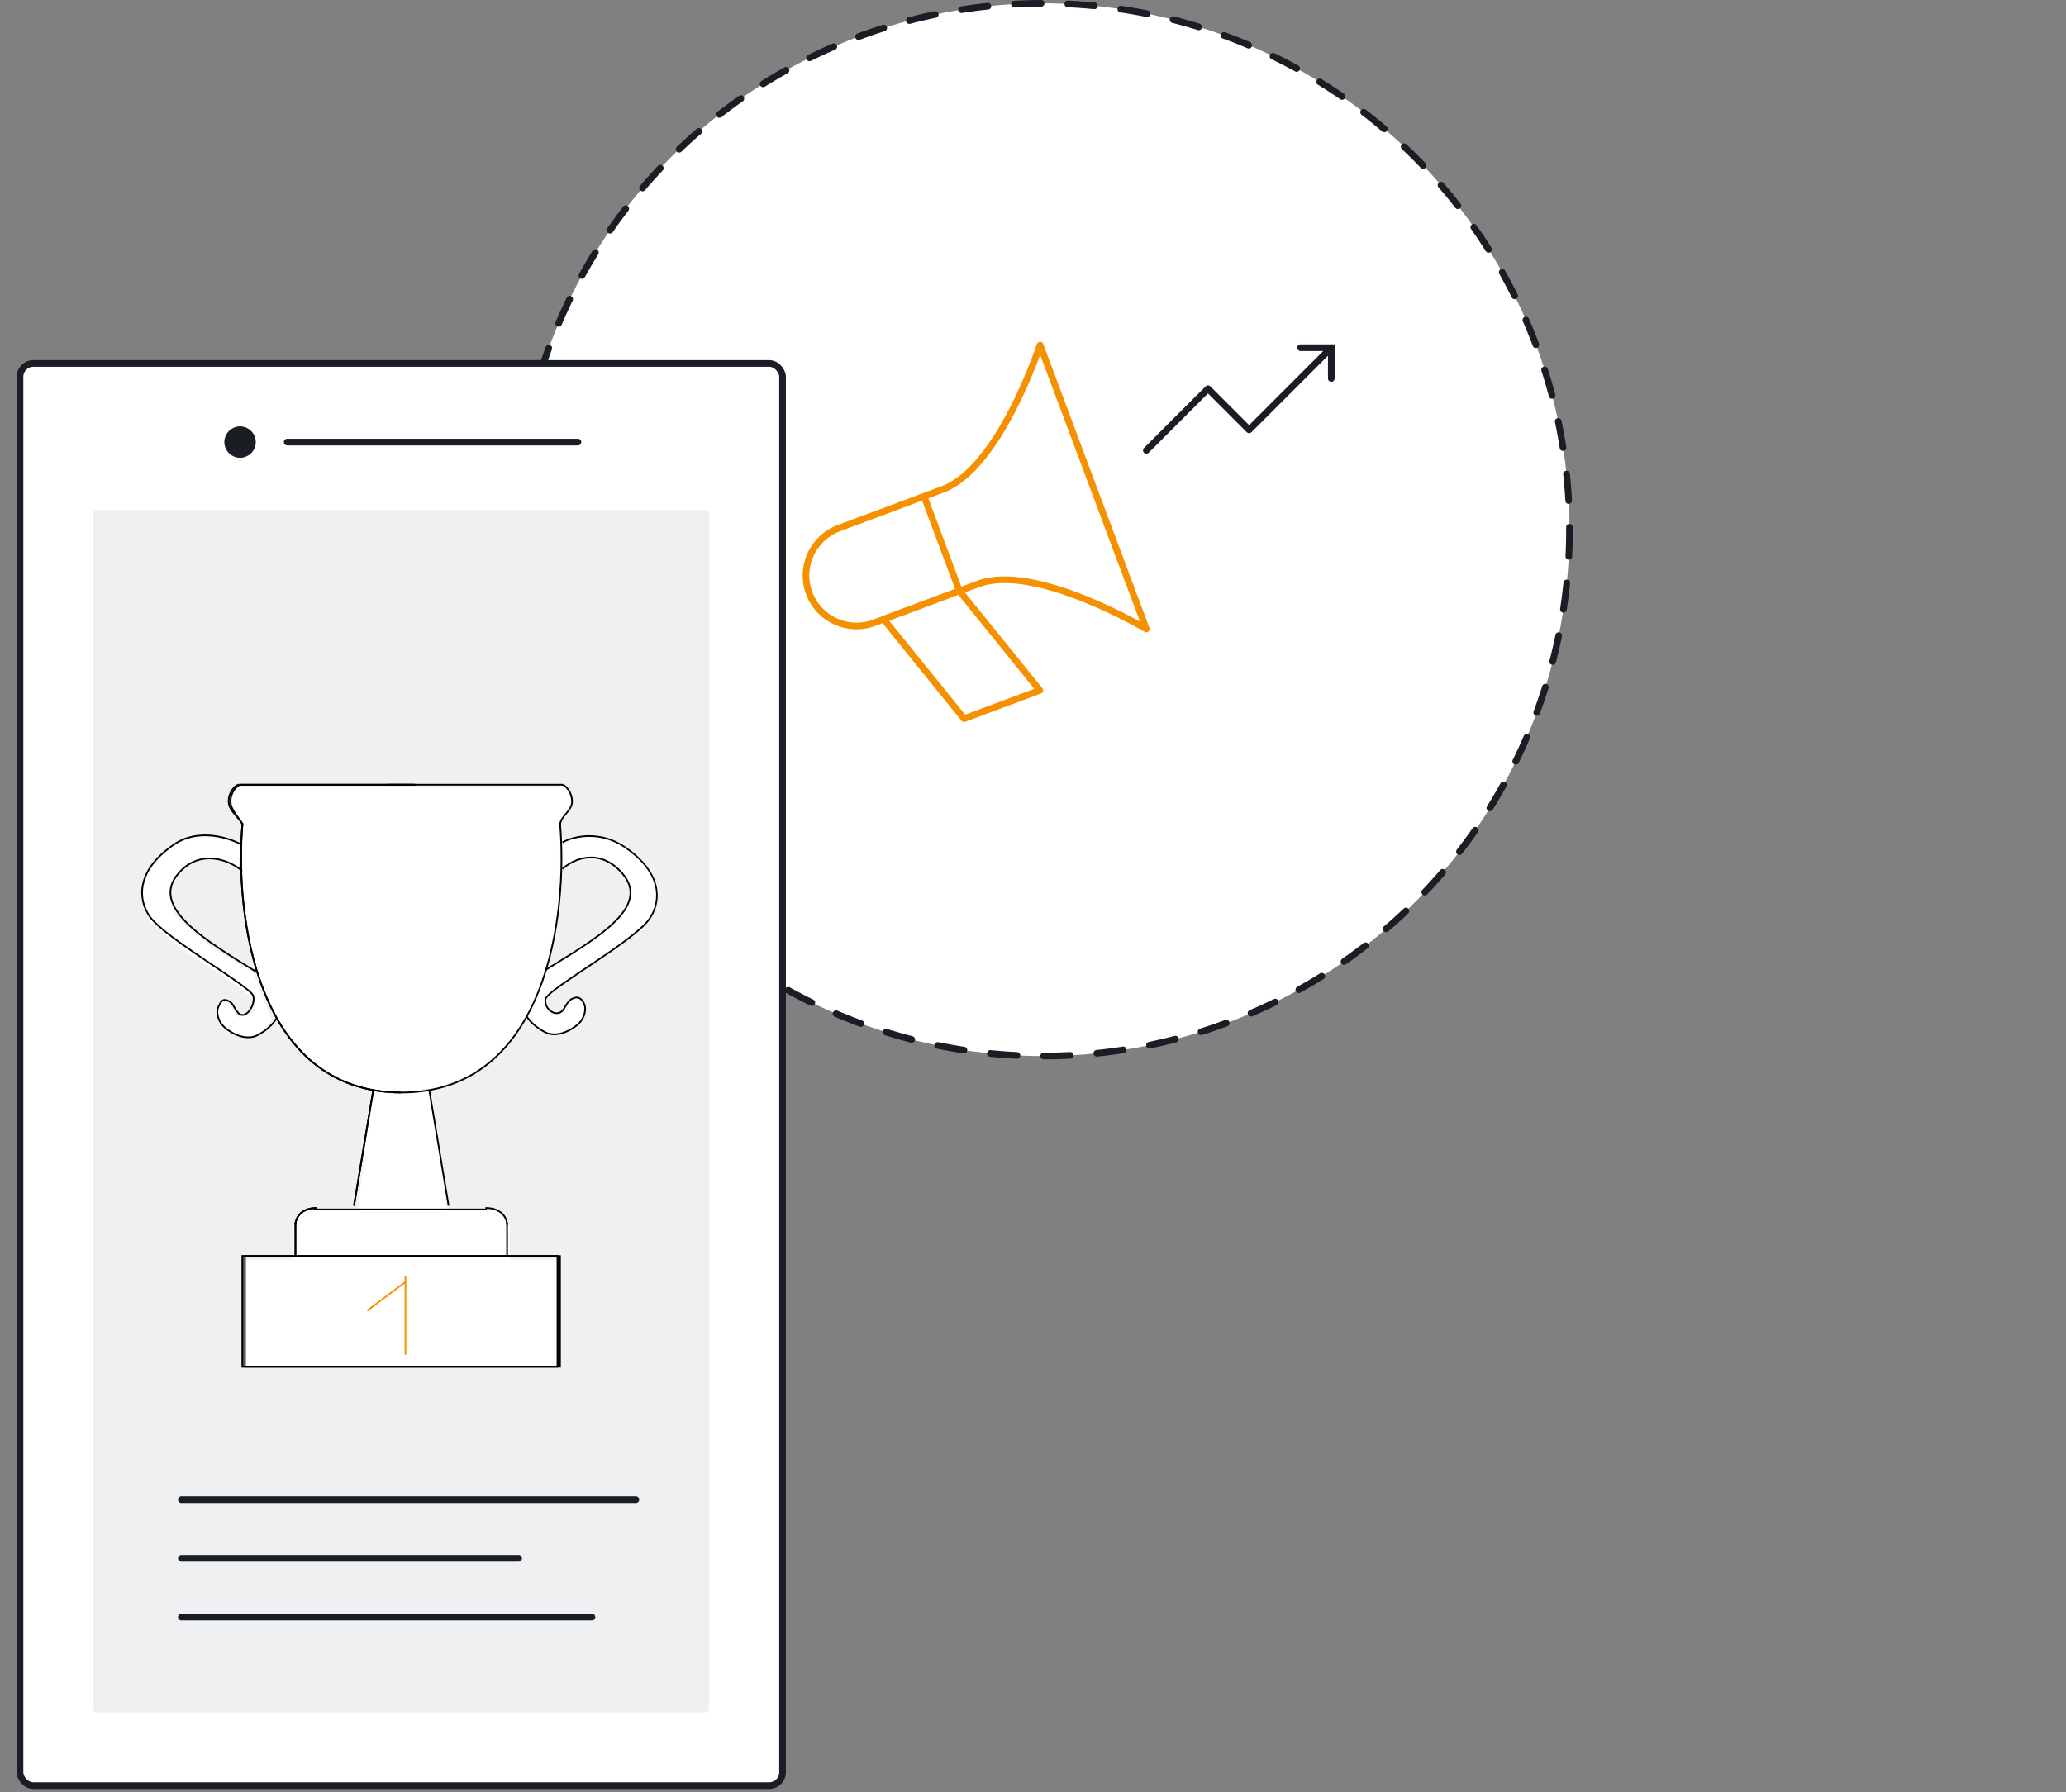 <?xml version="1.0" encoding="UTF-8"?>
<svg id="Ebene_1" xmlns="http://www.w3.org/2000/svg" viewBox="0 0 310 269">
  <rect x="0" y="0" width="310" height="269" fill="#808080" stroke="none"/>
  <circle cx="156.5" cy="79.5" r="79" fill="#fff" stroke="#1a1d23" stroke-dasharray="4 4" stroke-linecap="round" stroke-linejoin="round"/>
  <path d="M121.42,89.03c-1.47-3.92.52-8.29,4.44-9.76,4.78-1.79,11.03-4.13,15.63-5.84,8.52-3.19,14.57-21.64,14.57-21.64l15.94,42.61s-16.68-9.95-25.2-6.77c-4.6,1.72-10.85,4.06-15.63,5.84-3.92,1.47-8.29-.52-9.75-4.45Z" fill="#fff" fill-rule="evenodd" stroke="#f59000" stroke-linejoin="round"/>
  <path d="M132.6,92.94l12.06,14.92,11.36-4.25-12.06-14.92-11.36,4.25Z" fill="#fff" fill-rule="evenodd" stroke="#f59000" stroke-linejoin="round"/>
  <path d="M138.65,74.49l5.31,14.2-5.31-14.2Z" fill="#fff" fill-rule="evenodd"/>
  <path d="M138.65,74.49l5.31,14.2" fill="none" stroke="#f59000"/>
  <rect x="3" y="54.55" width="114.42" height="213.45" rx="2" ry="2" fill="#fff" stroke="#1a1d23" stroke-linecap="round" stroke-linejoin="round"/>
  <rect x="14" y="76.56" width="92.42" height="180.44" rx=".46" ry=".46" fill="#eff0f2"/>
  <path d="M43.09,66.35h43.63" fill="none" stroke="#1a1d23" stroke-linecap="round" stroke-linejoin="round"/>
  <path d="M27.21,225.09h68.21" fill="none" stroke="#1a1d23" stroke-linecap="round" stroke-linejoin="round"/>
  <path d="M27.21,233.89h50.61" fill="none" stroke="#1a1d23" stroke-linecap="round" stroke-linejoin="round"/>
  <path d="M27.21,242.7h61.61" fill="none" stroke="#1a1d23" stroke-linecap="round" stroke-linejoin="round"/>
  <circle cx="36.02" cy="66.35" r="1.86" fill="#1a1d23" stroke="#1a1d23"/>
  <path d="M36.12,126.7l-3.51-1.01h-3.14l-3.4,1.01-3.67,3.45-1.08,4.13,1.08,3.97,5.05,4.33,5.05,3.25,5.05,3.61.72,1.08v1.44l-2.53.72-1.44-2.16h-1.08l-.72,1.44.72,2.16,2.89,1.44h1.8l1.8-1.08,1.08-1.44-2.89-7.22-1.44-.72-4.69-2.89-5.41-4.69-1.08-3.25.79-2.45,2.14-2.37,3.57-.63,2.71.63,1.26,1.21.36-3.97Z" fill="#fff"/>
  <path d="M36.39,130.77c-1.56-1.44-6.19-3.68-9.65.36-4.33,5.05,4.24,10.11,11.82,14.8" fill="none" stroke="#000" stroke-width=".25"/>
  <path d="M35.75,117.65h26.36v.25h-26.33c-.09.03-.22.1-.37.21-.15.12-.31.29-.45.5-.29.42-.52,1-.52,1.69,0,.33.12.67.31,1.01.19.34.44.66.69.97.1.12.21.24.31.36.15.17.29.33.4.48.1.12.18.24.24.35.06.11.1.22.1.33h-.25s-.02-.12-.07-.21c-.05-.09-.13-.2-.22-.32-.11-.14-.24-.3-.39-.46-.1-.12-.21-.24-.32-.37-.26-.31-.52-.65-.72-1.01-.2-.36-.34-.74-.34-1.13,0-.75.25-1.38.56-1.83.16-.23.33-.41.5-.55.17-.14.33-.23.48-.27h.01Z" fill-rule="evenodd"/>
  <path d="M84.03,126.08l4.69-.72,3.97,1.08,3.97,3.25,2.17,3.97-1.08,3.97-5.05,4.33-5.05,3.25-5.05,3.61-.72,1.08v1.44l2.53.72,1.44-2.16h1.08l.72,1.44-.72,2.16-2.89,1.44h-1.8l-1.8-1.08-1.08-1.44,2.89-7.22,1.44-.72,4.69-2.89,5.41-4.69,1.08-3.25-1.08-2.16-2.17-2.17-2.89-.72-4.33,1.44-.36-3.97Z" fill="#fff"/>
  <path d="M84.03,126.08l4.69-.72,3.97,1.08,3.97,3.25,2.17,3.97-1.08,3.97-5.05,4.33-5.05,3.25-5.05,3.61-.72,1.08v1.44l2.53.72,1.44-2.16h1.08l.72,1.44-.72,2.16-2.89,1.44h-1.8l-1.8-1.08-1.08-1.44,2.89-7.22,1.44-.72,4.69-2.89,5.41-4.69,1.08-3.25-1.08-2.16-2.17-2.17-2.89-.72-4.33,1.44-.36-3.97Z" fill="#fff"/>
  <path d="M36.39,118.14h48.17l.92,1.08.36,1.08-.36,1.44-.92,1.29-48.17.16-1.08-.72-.72-2.17.36-1.44.72-.72h.72Z" fill="#fff"/>
  <path d="M36.37,122.56h47.68v9.82l-.36,5.29-1.08,4.53-.72,4.53-1.81,4.53-2.93,4.56-3.14,3.14-3.76,2.51-3.14,1.25-3.14,1.26h-6.9l-5.65-1.88-4.08-2.15-3.44-3.5-2.83-4.05-2.17-4.53-1.08-4.91-1.44-10.19v-10.19Z" fill="#fff"/>
  <path d="M55.82,163.33h8.78l2.46,18.23h-13.35l2.11-18.23Z" fill="#fff"/>
  <path d="M43.9,183.84l1.85-2.31h28.91l1.85,2.31v6.47h-32.62v-6.47Z" fill="#fff"/>
  <rect x="36.37" y="189.05" width="47.68" height="16.31" fill="#fff"/>
  <line x1="56" y1="163.64" x2="53.12" y2="180.96" fill="none" stroke="#000" stroke-width=".25"/>
  <path d="M73.03,181.52h-25.99" fill="none" stroke="#000" stroke-width=".25"/>
  <path d="M44.33,183.83c0-.84.65-2.53,3.25-2.53" fill="none" stroke="#000" stroke-width=".25"/>
  <path d="M44.33,188.52v-5.05" fill="none" stroke="#000" stroke-width=".25"/>
  <path d="M36.39,123.55c-1.2,13.47,1.88,40.42,23.82,40.42M44.33,188.52h-7.94v16.6h47.28v-16.6h-39.34Z" fill="none" stroke="#000" stroke-width=".25"/>
  <line x1="56" y1="163.64" x2="53.12" y2="180.96" fill="none" stroke="#000" stroke-width=".25"/>
  <path d="M44.33,183.83c0-.84.65-2.53,3.25-2.53" fill="none" stroke="#000" stroke-width=".25"/>
  <path d="M44.33,188.52v-5.05" fill="none" stroke="#000" stroke-width=".25"/>
  <path d="M36.39,123.55c-1.2,13.47,1.88,40.42,23.82,40.42M44.33,188.52h-7.94v16.6h47.28v-16.6h-39.34Z" fill="none" stroke="#000" stroke-width=".25"/>
  <path d="M62.38,117.78h-26.35c-.48.12-1.44,1.08-1.44,2.53s1.79,2.88,1.79,3.51" fill="none" stroke="#000" stroke-width=".25"/>
  <path d="M84.39,130.41c1.56-1.44,5.56-3.32,9.02.72,4.33,5.05-3.97,9.75-11.55,14.44" fill="none" stroke="#000" stroke-width=".25"/>
  <line x1="64.42" y1="163.64" x2="67.31" y2="180.96" fill="none" stroke="#000" stroke-miterlimit="4" stroke-width=".25"/>
  <path d="M76.09,183.83c0-.84-.65-2.53-3.25-2.53" fill="none" stroke="#000" stroke-width=".25"/>
  <path d="M76.09,188.52v-5.05" fill="none" stroke="#000" stroke-width=".25"/>
  <path d="M84.03,123.55c1.2,13.47-1.88,40.42-23.82,40.42M76.09,188.52h7.94v16.6h-47.28v-16.6h39.34Z" fill="none" stroke="#000" stroke-width=".25"/>
  <path d="M84.39,117.65h.03c.15.04.31.14.48.27.17.14.34.32.5.55.31.46.56,1.08.56,1.83s-.48,1.37-.92,1.9l-.05.05h0c-.21.25-.41.49-.56.74-.16.26-.26.53-.26.81h-.25c0-.34.12-.65.3-.94.16-.26.37-.52.58-.76l.05-.06c.45-.54.86-1.07.86-1.74s-.23-1.27-.52-1.69c-.14-.21-.3-.38-.45-.5-.14-.12-.27-.19-.37-.21h-26.33v-.25h26.35ZM84.33,126.33c1.72-.98,5.75-1.86,9.52.73,2.91,2,4.28,4.1,4.7,6.03.41,1.93-.14,3.68-1.06,4.97-.61.85-1.87,1.94-3.41,3.1-1.54,1.16-3.38,2.41-5.14,3.6-.33.22-.66.44-.98.66-1.41.95-2.73,1.83-3.78,2.58-.64.46-1.18.87-1.56,1.2-.19.17-.34.32-.45.44-.11.13-.17.22-.18.28-.16.64.17,1.32.68,1.7.25.19.54.31.83.32.28,0,.56-.09.81-.33l.18.18c-.3.29-.64.42-.99.41-.35,0-.69-.15-.97-.37-.57-.43-.96-1.2-.77-1.96.03-.12.12-.25.23-.39.12-.14.28-.29.48-.47.39-.34.93-.76,1.58-1.22,1.05-.75,2.37-1.64,3.79-2.59h0c.32-.22.65-.43.97-.65,1.77-1.19,3.6-2.44,5.13-3.6,1.54-1.16,2.77-2.22,3.36-3.04.89-1.24,1.41-2.92,1.02-4.77-.4-1.85-1.73-3.91-4.6-5.88-3.67-2.52-7.6-1.66-9.25-.72l-.12-.22ZM85.78,149.79c.51-.25.91-.27,1.24-.09.32.17.55.5.73.87.2.4.24.99.08,1.6-.16.62-.54,1.28-1.19,1.8-1.83,1.46-3.69,1.67-4.83,1.1-1.46-.73-2.57-1.83-2.94-2.58l.22-.11c.35.69,1.4,1.76,2.83,2.47,1.02.51,2.78.36,4.56-1.07.61-.49.95-1.09,1.11-1.67.15-.57.11-1.1-.06-1.43-.18-.36-.37-.63-.62-.76-.24-.13-.55-.14-1.02.09-.33.16-.58.5-.81.86-.07.11-.13.21-.19.31h0c-.04.07-.08.14-.12.21-.1.16-.19.31-.29.41l-.18-.18c.08-.08.16-.2.26-.36.04-.06.08-.13.12-.2h0c.06-.1.13-.22.19-.32.23-.36.51-.75.91-.95Z" fill-rule="evenodd"/>
  <path d="M35.78,152.05c-.66-.64-.72-1.44-1.44-1.8-.97-.49-1.2.1-1.56.83-.36.72-.18,2.24,1.08,3.25,1.8,1.44,3.61,1.62,4.69,1.08,1.44-.72,2.53-1.8,2.89-2.53" fill="none" stroke="#000" stroke-width=".25"/>
  <path d="M36.18,126.75c-1.68-.96-6.36-2.56-10.08,0-5.77,3.97-5.41,8.3-3.61,10.83,2.39,3.35,15.16,10.47,15.52,11.91.35,1.4-1.18,3.64-2.27,2.56" fill="none" stroke="#000" stroke-width=".25"/>
  <line x1="55.08" y1="196.72" x2="60.86" y2="192.39" fill="none" stroke="#f59000" stroke-width=".25"/>
  <path d="M60.84,191.56v11.76" fill="none" stroke="#f59000" stroke-width=".25"/>
  <path d="M172.01,67.59l9.25-9.25,6.17,6.17,12.33-12.33" fill="none" stroke="#1a1d23" stroke-linecap="round" stroke-linejoin="round"/>
  <path d="M199.76,56.8v-4.62h-4.62" fill="none" stroke="#1a1d23" stroke-linecap="round"/>
</svg>